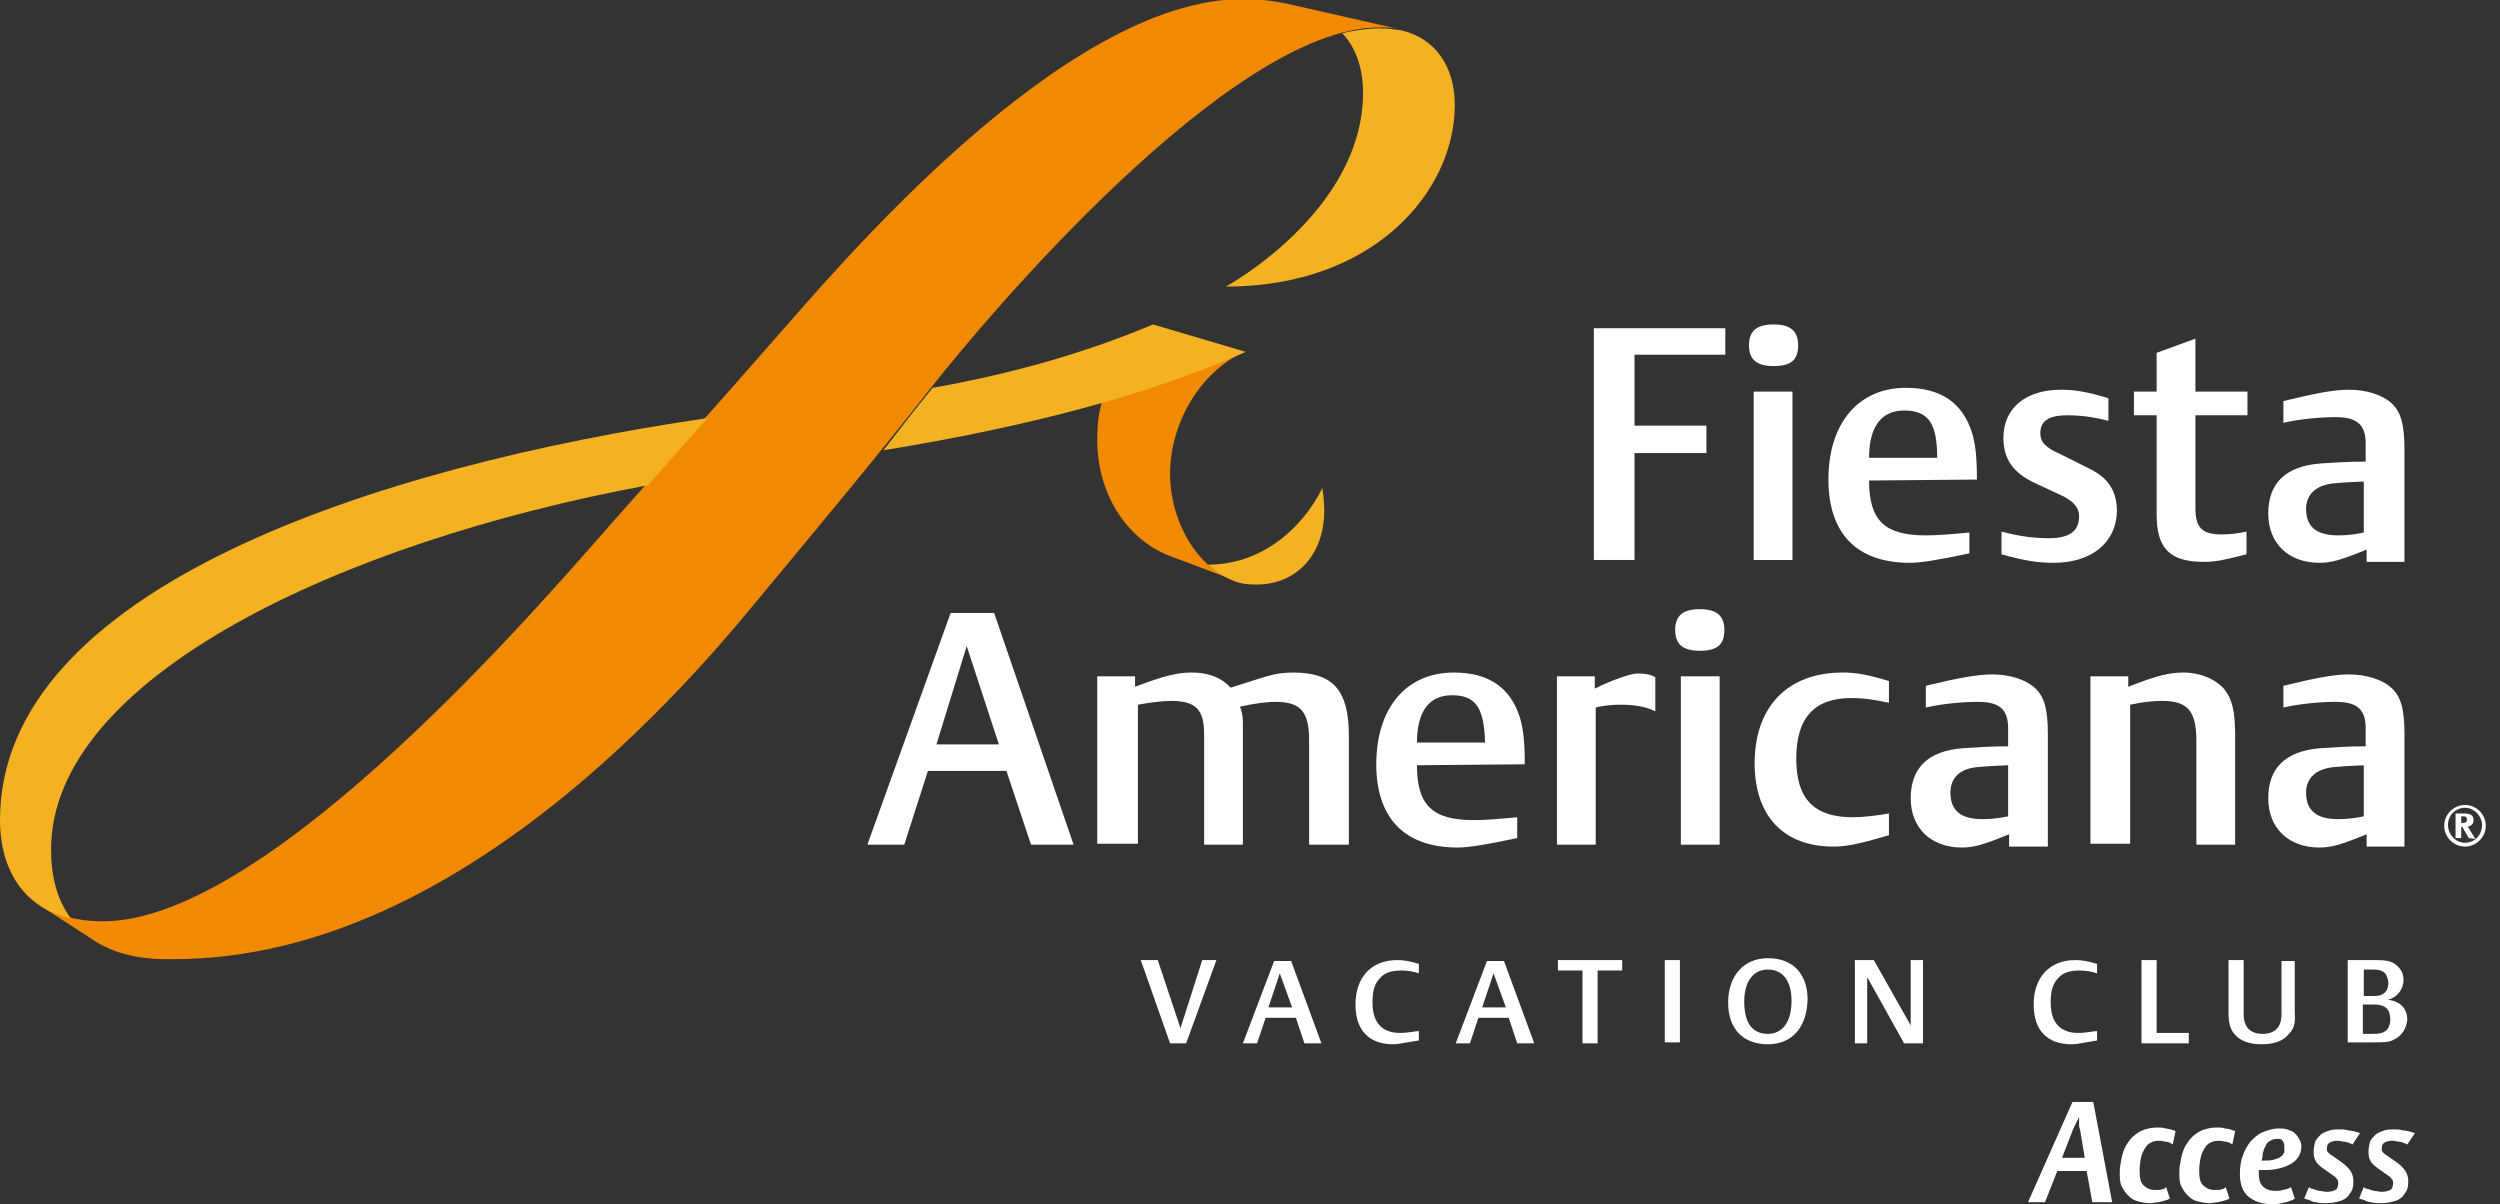 <?xml version="1.0" encoding="utf-8"?>
<!-- Generator: Adobe Illustrator 26.3.1, SVG Export Plug-In . SVG Version: 6.00 Build 0)  -->
<svg version="1.1" id="Layer_1" xmlns="http://www.w3.org/2000/svg" xmlns:xlink="http://www.w3.org/1999/xlink" x="0px" y="0px"
	 viewBox="0 0 264.3 127.3" style="enable-background:new 0 0 264.3 127.3;" xml:space="preserve">
<rect x="0" y="0" width="264.3" height="127.3" fill="#333333" stroke="none"/>
<style type="text/css">
	.st0{fill:#F18A00;}
	.st1{fill:#F4B223;}
	.st2{fill:#FFFFFF;}
</style>
<g>
	<path class="st0" d="M130.4,61.3c-1-0.4-1.9-0.9-2.7-1.6c-2.5-2.3-4-6-4-9.6c0-5.3,3.1-10.7,7.8-12.9c-4.5,2-9.5,3.8-15,5.3
		c-0.4,1.3-0.5,2.7-0.5,4c0,6,3.4,10.8,8,12.4L130.4,61.3z"/>
	<path class="st0" d="M9.9,99.4l-5.7-3.7c1.6,1,3.8,1.7,6.7,1.7c17.8,0,47.4-34.9,53.6-41.9c4.4-5,11.6-13,17.7-20
		c6.2-7,30.1-35.6,49.2-35.6c1.7,0,3.3,0.2,4.7,0.5L148,3.1c-0.7-0.2-1.4-0.2-2.2-0.2c-15.8,0-41.8,31-47.3,38
		C92.7,48.3,87,55.1,81.2,62.1s-31.4,39.3-62.8,39.3C14.8,101.5,12,100.8,9.9,99.4"/>
	<path class="st1" d="M98.6,41c-1.8,2.2-3.5,4.4-5.2,6.6c14.8-2.4,28-5.8,38.3-10.4l-9.8-2.9C115.5,37,107.7,39.4,98.6,41"/>
	<path class="st1" d="M127.7,59.7c5.4,0,9.8-3.5,12.1-8.1c0,0,0.2,1.2,0.2,2.4c0,4.5-2.8,7.8-7.2,7.8c-0.9,0-1.7-0.1-2.4-0.4
		C129.4,61,128.5,60.4,127.7,59.7"/>
	<path class="st1" d="M145.9,3c0.8,0,1.5,0.1,2.2,0.2c3.6,0.8,5.7,3.8,5.7,7.9c0,9.1-8.5,19.2-24.2,19.2c0,0,14.5-7.9,14.5-20.5
		c0-2.5-0.7-4.7-2.2-6.3C143.3,3.2,144.6,3,145.9,3"/>
	<path class="st1" d="M4.3,95.8c0.9,0.6,1.9,1,3.2,1.3c-1.5-2-2.1-4.5-2.1-7.3c0-18.1,30.6-32.5,63.1-38.5c1.9-2.2,4.1-4.6,6.3-7.1
		C39.8,49.3,0,62.2,0,86.7C0,89.2,0.6,93.4,4.3,95.8"/>
	<polygon class="st2" points="172.8,37.5 172.8,45 180.4,45 180.4,47.9 172.8,47.9 172.8,59.2 168.5,59.2 168.5,34.7 182.4,34.7 
		182.4,37.5 	"/>
	<path class="st2" d="M187.5,38.7c-1.8,0-2.6-0.7-2.6-2.2s0.8-2.2,2.6-2.2s2.6,0.7,2.6,2.2C190.1,38.1,189.3,38.7,187.5,38.7
		 M185.4,41.4h4.1v17.8h-4.1V41.4z"/>
	<path class="st2" d="M197.6,50.8c0,4.2,1.6,5.8,6,5.8c1.2,0,2.4-0.1,4.6-0.3v2.2c-3.3,0.7-5.1,1-6.3,1c-5.6,0-8.6-3.1-8.6-8.8
		c0-6,3.2-9.7,8.2-9.7c3.7,0,6,1.6,7,4.8c0.3,1.1,0.5,2.2,0.5,4.9L197.6,50.8L197.6,50.8z M201.3,43.4c-2.4,0-3.7,1.7-3.7,5h7.2
		C204.8,44.8,203.9,43.4,201.3,43.4"/>
	<path class="st2" d="M217.1,59.5c-1.6,0-3-0.2-5.5-0.9v-2.4c1.9,0.5,3.4,0.7,5,0.7c2.1,0,3.2-0.7,3.2-2.3c0-0.9-0.5-1.5-1.6-2.1
		l-3-1.4c-2.4-1.1-3.4-2.6-3.4-4.8c0-3.2,2.4-5.1,6.1-5.1c1.4,0,2.7,0.2,5,0.9v2.4c-1.4-0.4-3-0.6-4.3-0.6c-2,0-2.9,0.6-2.9,1.9
		c0,0.9,0.5,1.5,2.1,2.2l3,1.5c2.1,1,3,2.4,3,4.6C223.7,57.4,221.1,59.5,217.1,59.5"/>
	<path class="st2" d="M233,59.4c-3.6,0-5-1.4-5-5V43.9h-2.4v-2.5h2.4v-4.1l4.1-1.5v5.6h5.5v2.5h-5.5v9.8c0,2.1,0.7,2.8,2.8,2.8
		c0.8,0,1.7-0.1,2.6-0.3v2.4C234.8,59.3,234,59.4,233,59.4"/>
	<path class="st2" d="M250.2,59.2v-1.1c-2.7,1.1-3.7,1.4-5,1.4c-3.3,0-5.4-2.1-5.4-5.2c0-3.2,1.8-5,5.5-5.3c1.5-0.1,3-0.2,4.8-0.2
		v-1.9c0-2-0.9-2.8-3.2-2.8c-1.6,0-3.8,0.2-5.5,0.6v-2.3c3.3-0.8,5.3-1.2,6.9-1.2c1.8,0,3.5,0.5,4.5,1.4s1.4,2.2,1.4,4.9v11.9h-4
		V59.2z M250,50.9c-2,0.1-2.3,0.1-3.3,0.2c-1.9,0.2-2.9,1.2-2.9,2.7c0,1.9,1.1,2.8,3.4,2.8c0.9,0,1.8-0.1,2.7-0.3v-5.4H250z"/>
	<path class="st2" d="M109,89.3l-2.6-7.8h-8.3l-2.5,7.8h-3.9l8.8-24.5h4.6l8.4,24.5H109z M102.2,68.3L99,78.7h6.6L102.2,68.3z"/>
	<path class="st2" d="M149.8,80.9c0,4.2,1.6,5.8,6,5.8c1.2,0,2.4-0.1,4.6-0.3v2.2c-3.3,0.7-5.1,1-6.3,1c-5.6,0-8.6-3.1-8.6-8.8
		c0-6,3.2-9.7,8.2-9.7c3.7,0,6,1.6,7,4.8c0.3,1.1,0.5,2.2,0.5,4.9L149.8,80.9L149.8,80.9z M153.5,73.5c-2.4,0-3.7,1.7-3.7,5h7.2
		C156.9,74.8,156,73.5,153.5,73.5"/>
	<path class="st2" d="M171.3,74.5c-0.8,0-1.9,0.1-2.6,0.3v14.5h-4.1V71.5h4v1.3c1.8-0.9,3.8-1.6,4.5-1.6c0.8,0,1.4,0.1,1.9,0.4v3.6
		C174,74.7,172.8,74.5,171.3,74.5"/>
	<path class="st2" d="M179.7,68.8c-1.8,0-2.6-0.7-2.6-2.2s0.8-2.2,2.6-2.2s2.6,0.7,2.6,2.2C182.3,68.1,181.6,68.8,179.7,68.8
		 M177.7,71.5h4.1v17.8h-4.1V71.5z"/>
	<path class="st2" d="M193.8,89.5c-5.2,0-8.3-3.2-8.3-8.8c0-6,3.5-9.6,9.3-9.6c1.4,0,2.6,0.2,4.9,0.9v2.3c-1.4-0.3-2.5-0.5-4-0.5
		c-3.9,0-5.8,2.1-5.8,6.4s1.9,6.2,6,6.2c1.1,0,2.7-0.2,3.8-0.4v2.3C196.3,89.3,195.1,89.5,193.8,89.5"/>
	<path class="st2" d="M212.4,89.3v-1.1c-2.7,1.1-3.7,1.4-5,1.4c-3.3,0-5.4-2.1-5.4-5.2c0-3.2,1.8-5,5.5-5.3c1.5-0.1,3-0.2,4.8-0.2
		V77c0-2-0.9-2.8-3.2-2.8c-1.6,0-3.8,0.2-5.5,0.6v-2.3c3.3-0.8,5.4-1.2,7-1.2c1.8,0,3.5,0.5,4.5,1.4s1.4,2.2,1.4,4.9v11.9h-4.1V89.3
		z M212.3,80.9c-2,0.1-2.3,0.1-3.3,0.2c-1.9,0.2-2.8,1.2-2.8,2.7c0,1.9,1.1,2.8,3.4,2.8c0.9,0,1.8-0.1,2.7-0.3L212.3,80.9
		L212.3,80.9z"/>
	<path class="st2" d="M232.2,89.3v-11c0-3.1-0.9-4.2-3.6-4.2c-1,0-2,0.1-3.4,0.4v14.7H221V71.5h4v1.1c3.1-1.2,4.3-1.5,5.9-1.5
		c1.7,0,3.3,0.7,4.2,1.7c0.9,1.1,1.2,2.4,1.2,5v11.5C236.3,89.3,232.2,89.3,232.2,89.3z"/>
	<path class="st2" d="M250.2,89.3v-1.1c-2.7,1.1-3.7,1.4-5,1.4c-3.3,0-5.4-2.1-5.4-5.2c0-3.2,1.8-5,5.5-5.3c1.5-0.1,3-0.2,4.8-0.2
		V77c0-2-0.9-2.8-3.2-2.8c-1.6,0-3.8,0.2-5.5,0.6v-2.3c3.3-0.8,5.3-1.2,6.9-1.2c1.8,0,3.5,0.5,4.5,1.4s1.4,2.2,1.4,4.9v11.9h-4V89.3
		z M250,80.9c-2,0.1-2.3,0.1-3.3,0.2c-1.9,0.2-2.9,1.2-2.9,2.7c0,1.9,1.1,2.8,3.4,2.8c0.9,0,1.8-0.1,2.7-0.3v-5.4H250z"/>
	<path class="st2" d="M260.6,89.5c-1.2,0-2.2-1-2.2-2.2s1-2.2,2.2-2.2s2.2,1,2.2,2.2C262.8,88.5,261.8,89.5,260.6,89.5 M260.6,85.4
		c-1,0-1.8,0.8-1.8,1.8s0.8,1.9,1.8,1.9s1.8-0.8,1.8-1.9C262.4,86.3,261.6,85.4,260.6,85.4 M261,88.6l-0.7-1.2h-0.1v1.2h-0.6V86h0.9
		c0.7,0,1,0.2,1,0.7c0,0.4-0.2,0.6-0.6,0.7l0.8,1.3L261,88.6L261,88.6z M260.4,86.3h-0.2V87h0.2c0.3,0,0.4-0.1,0.4-0.4
		C260.8,86.4,260.7,86.3,260.4,86.3"/>
	<path class="st2" d="M138.4,89.3v-11c0-3.1-0.9-4.1-3.6-4.1c-1,0-2.3,0.2-3.7,0.5c0.3,0.9,0.3,1.2,0.3,2.1v12.5h-4.1V77.6
		c0-2.6-0.9-3.5-3.5-3.5c-1,0-2.4,0.2-3.5,0.4v14.7H116V71.5h4v1.1c3.2-1.2,4.5-1.5,6-1.5c1.7,0,3.1,0.5,4.1,1.6
		c3.6-1.1,4.5-1.6,6.6-1.6c4.2,0,5.9,1.8,5.9,6.7v11.5C142.6,89.3,138.4,89.3,138.4,89.3z"/>
	<polygon class="st2" points="125.4,110.3 123.7,110.3 120.6,101.5 122.4,101.5 124.8,108.7 127.1,101.5 128.6,101.5 	"/>
	<path class="st2" d="M137.9,110.3l-0.9-2.7h-3.2l-0.9,2.7h-1.5l3.3-8.7h1.8l3.2,8.7H137.9z M135.3,102.9l-1.2,3.6h2.5L135.3,102.9z
		"/>
	<path class="st2" d="M147.3,110.4c-2.6,0-4-1.5-4-4.2c0-2.9,1.7-4.7,4.4-4.7c0.7,0,1.3,0.1,2.3,0.4v1c-0.6-0.2-1.2-0.3-1.8-0.3
		c-1,0-1.8,0.2-2.3,0.8c-0.6,0.6-0.8,1.4-0.8,2.6c0,2.1,1,3.2,2.9,3.2c0.9,0,1.7-0.2,2-0.2v1C148.6,110.2,147.9,110.4,147.3,110.4"
		/>
	<path class="st2" d="M160.4,110.3l-0.9-2.7h-3.2l-0.9,2.7h-1.5l3.3-8.7h1.8l3.2,8.7H160.4z M157.9,102.9l-1.2,3.6h2.5L157.9,102.9z
		"/>
	<polygon class="st2" points="168.9,102.6 168.9,110.3 167.3,110.3 167.3,102.6 164.7,102.6 164.7,101.5 171.5,101.5 171.5,102.6 	
		"/>
	<rect x="176" y="101.5" class="st2" width="1.6" height="8.7"/>
	<path class="st2" d="M186.9,110.4c-2.6,0-4.2-1.6-4.2-4.4c0-2.9,1.7-4.7,4.2-4.7c2.6,0,4.2,1.6,4.2,4.4
		C191,108.7,189.4,110.4,186.9,110.4 M186.9,102.5c-1.5,0-2.5,1.2-2.5,3.4c0,2.3,0.9,3.4,2.5,3.4c1.5,0,2.5-1.2,2.5-3.5
		C189.4,103.6,188.4,102.5,186.9,102.5"/>
	<polygon class="st2" points="201.3,110.3 197.4,103.3 197.4,110.3 196.1,110.3 196.1,101.5 198.1,101.5 202,108.4 202,101.5 
		203.3,101.5 203.3,110.3 	"/>
	<path class="st2" d="M219,110.4c-2.6,0-4-1.5-4-4.2c0-2.9,1.7-4.7,4.4-4.7c0.7,0,1.3,0.1,2.3,0.4v1c-0.6-0.2-1.2-0.3-1.8-0.3
		c-1,0-1.8,0.2-2.3,0.8c-0.6,0.6-0.8,1.4-0.8,2.6c0,2.1,1,3.2,2.9,3.2c0.9,0,1.7-0.2,2-0.2v1C220.4,110.2,219.7,110.4,219,110.4"/>
	<polygon class="st2" points="226.4,110.3 226.4,101.5 228,101.5 228,109.2 231.4,109.2 231.4,110.3 	"/>
	<path class="st2" d="M241.9,109.4c-0.6,0.7-1.6,1-2.8,1s-2.2-0.3-2.8-1c-0.5-0.5-0.7-1.2-0.7-2.3v-5.6h1.6v5.7c0,1.4,0.7,2.1,2,2.1
		s2-0.7,2-2.1v-5.6h1.4v5.3C242.7,108.3,242.5,108.8,241.9,109.4"/>
	<path class="st2" d="M253.1,109.9c-0.5,0.3-1.1,0.3-2.2,0.3h-2.7v-8.7h2.9c1.2,0,1.7,0.1,2.2,0.5s0.8,0.9,0.8,1.6
		c0,1-0.7,1.9-1.7,2.1c1.3,0.1,2.1,0.9,2.1,2.1C254.4,108.8,253.9,109.5,253.1,109.9 M250.9,102.5h-1v2.8h1.1c1,0,1.5-0.5,1.5-1.4
		C252.4,102.9,252,102.5,250.9,102.5 M251,106.2h-1.2v3.1h1.1c0.7,0,1-0.1,1.3-0.3c0.3-0.2,0.5-0.7,0.5-1.2
		C252.7,106.7,252.2,106.2,251,106.2"/>
	<path class="st2" d="M221.2,127.1l-0.6-3.3h-3.1l-1.3,3.3h-1.8l4.7-10.6h2.2l2,10.6H221.2z M219.9,119.4c-0.1-0.2-0.1-0.4-0.1-0.6
		s0-0.3,0-0.4s0-0.2,0-0.3c-0.1,0.1-0.1,0.3-0.2,0.4c-0.1,0.1-0.1,0.3-0.2,0.4c-0.1,0.1-0.1,0.3-0.2,0.4l-1.2,3.1h2.4L219.9,119.4z"
		/>
	<path class="st2" d="M229.7,121c-0.1-0.1-0.2-0.1-0.3-0.2c-0.1,0-0.2-0.1-0.4-0.1s-0.4-0.1-0.6-0.1c-0.3,0-0.5,0-0.8,0.1
		c-0.2,0.1-0.5,0.2-0.7,0.5s-0.4,0.6-0.5,1s-0.2,0.9-0.2,1.6s0.1,1.2,0.4,1.5c0.3,0.3,0.7,0.5,1.2,0.5c0.2,0,0.4,0,0.5,0
		c0.2,0,0.3-0.1,0.4-0.1c0.1,0,0.2-0.1,0.3-0.2l0.4,1.2c-0.2,0.1-0.3,0.2-0.5,0.2c-0.2,0.1-0.4,0.1-0.7,0.2c-0.3,0-0.6,0.1-0.9,0.1
		c-0.5,0-0.9-0.1-1.3-0.2c-0.4-0.1-0.7-0.3-1-0.6c-0.3-0.3-0.5-0.6-0.7-1s-0.2-0.9-0.2-1.5c0-0.5,0.1-1,0.2-1.5
		c0.1-0.5,0.3-1.1,0.6-1.5c0.3-0.5,0.7-0.9,1.2-1.2c0.5-0.3,1.2-0.5,2-0.5c0.3,0,0.6,0,0.8,0.1c0.2,0,0.5,0.1,0.6,0.1
		c0.2,0.1,0.4,0.1,0.5,0.2L229.7,121z"/>
	<path class="st2" d="M236,121c-0.1-0.1-0.2-0.1-0.3-0.2c-0.1,0-0.2-0.1-0.4-0.1s-0.4-0.1-0.6-0.1c-0.3,0-0.5,0-0.8,0.1
		c-0.2,0.1-0.5,0.2-0.7,0.5s-0.4,0.6-0.5,1s-0.2,0.9-0.2,1.6s0.1,1.2,0.4,1.5c0.3,0.3,0.7,0.5,1.2,0.5c0.2,0,0.4,0,0.5,0
		c0.2,0,0.3-0.1,0.4-0.1c0.1,0,0.2-0.1,0.3-0.2l0.4,1.2c-0.2,0.1-0.3,0.2-0.5,0.2c-0.2,0.1-0.4,0.1-0.7,0.2c-0.3,0-0.6,0.1-0.9,0.1
		c-0.5,0-0.9-0.1-1.3-0.2c-0.4-0.1-0.7-0.3-1-0.6c-0.3-0.3-0.5-0.6-0.7-1s-0.2-0.9-0.2-1.5c0-0.5,0.1-1,0.2-1.5
		c0.1-0.5,0.3-1.1,0.6-1.5c0.3-0.5,0.7-0.9,1.2-1.2c0.5-0.3,1.2-0.5,2-0.5c0.3,0,0.6,0,0.8,0.1c0.2,0,0.5,0.1,0.6,0.1
		c0.2,0.1,0.4,0.1,0.5,0.2L236,121z"/>
	<path class="st2" d="M243.3,121.2c0,0.9-0.5,1.6-1.4,2c-0.4,0.2-0.8,0.3-1.3,0.4s-1,0.1-1.6,0.1h-0.2c0,0,0,0,0,0.1v0.2
		c0,0.6,0.1,1.1,0.4,1.4c0.3,0.3,0.7,0.5,1.4,0.5c0.3,0,0.5,0,0.7-0.1c0.2,0,0.4-0.1,0.5-0.1c0.2-0.1,0.3-0.1,0.4-0.2l0.4,1.2
		c-0.1,0.1-0.3,0.2-0.6,0.3c-0.2,0.1-0.5,0.1-0.8,0.2s-0.7,0.1-1.1,0.1c-1,0-1.8-0.3-2.4-0.8c-0.6-0.5-0.9-1.3-0.9-2.4
		c0-0.7,0.1-1.4,0.3-1.9c0.2-0.6,0.5-1.1,0.8-1.5c0.4-0.4,0.8-0.8,1.3-1s1.1-0.4,1.7-0.4c0.3,0,0.6,0,0.9,0.1
		c0.3,0.1,0.5,0.2,0.7,0.3c0.2,0.2,0.4,0.4,0.5,0.6C243.2,120.6,243.3,120.9,243.3,121.2 M241.5,121.2c0-0.3-0.1-0.5-0.2-0.6
		c-0.1-0.2-0.3-0.2-0.6-0.2s-0.5,0.1-0.7,0.2s-0.4,0.3-0.5,0.6c-0.1,0.2-0.2,0.3-0.2,0.5c-0.1,0.2-0.1,0.3-0.1,0.5s-0.1,0.4-0.1,0.5
		h0.1c0.5,0,0.8,0,1.2-0.1c0.3-0.1,0.6-0.2,0.7-0.3c0.2-0.1,0.3-0.3,0.4-0.5C241.5,121.6,241.5,121.4,241.5,121.2"/>
	<path class="st2" d="M248.7,121c-0.1-0.1-0.3-0.1-0.4-0.2c-0.1,0-0.3-0.1-0.5-0.1s-0.4-0.1-0.6-0.1c-0.5,0-0.8,0.1-0.9,0.2
		c-0.2,0.1-0.3,0.3-0.3,0.6c0,0.2,0,0.3,0.1,0.4s0.3,0.3,0.5,0.4l1,0.7c0.4,0.3,0.7,0.6,0.9,0.9s0.3,0.7,0.3,1s0,0.6-0.1,0.9
		s-0.3,0.5-0.5,0.8c-0.2,0.2-0.5,0.4-0.9,0.5s-0.8,0.2-1.4,0.2c-0.4,0-0.7,0-1-0.1c-0.3,0-0.5-0.1-0.7-0.2s-0.4-0.1-0.6-0.2l0.5-1.2
		c0.1,0.1,0.3,0.2,0.5,0.2c0.1,0.1,0.3,0.1,0.6,0.2c0.2,0,0.5,0.1,0.8,0.1c0.4,0,0.7-0.1,0.9-0.2s0.3-0.4,0.3-0.7
		c0-0.1,0-0.3-0.1-0.4s-0.2-0.3-0.4-0.4l-1-0.7c-0.4-0.3-0.8-0.6-0.9-0.9c-0.2-0.3-0.2-0.7-0.2-1c0-0.4,0.1-0.8,0.2-1.1
		c0.2-0.3,0.4-0.5,0.6-0.7c0.3-0.2,0.6-0.3,0.9-0.4c0.3-0.1,0.7-0.1,1-0.1s0.7,0,0.9,0.1c0.3,0,0.5,0.1,0.7,0.1
		c0.2,0.1,0.4,0.1,0.6,0.2L248.7,121z"/>
	<path class="st2" d="M254.5,121c-0.1-0.1-0.3-0.1-0.4-0.2c-0.1,0-0.3-0.1-0.5-0.1s-0.4-0.1-0.6-0.1c-0.5,0-0.8,0.1-0.9,0.2
		c-0.2,0.1-0.3,0.3-0.3,0.6c0,0.2,0,0.3,0.1,0.4s0.3,0.3,0.5,0.4l1,0.7c0.4,0.3,0.7,0.6,0.9,0.9s0.3,0.7,0.3,1s0,0.6-0.1,0.9
		s-0.3,0.5-0.5,0.8c-0.2,0.2-0.5,0.4-0.9,0.5s-0.8,0.2-1.4,0.2c-0.4,0-0.7,0-1-0.1c-0.3,0-0.5-0.1-0.7-0.2s-0.4-0.1-0.6-0.2l0.5-1.2
		c0.1,0.1,0.3,0.2,0.5,0.2c0.1,0.1,0.3,0.1,0.6,0.2c0.2,0,0.5,0.1,0.8,0.1c0.4,0,0.7-0.1,0.9-0.2s0.3-0.4,0.3-0.7
		c0-0.1,0-0.3-0.1-0.4s-0.2-0.3-0.4-0.4l-1-0.7c-0.4-0.3-0.8-0.6-0.9-0.9c-0.2-0.3-0.2-0.7-0.2-1c0-0.4,0.1-0.8,0.2-1.1
		c0.2-0.3,0.4-0.5,0.6-0.7c0.3-0.2,0.6-0.3,0.9-0.4c0.3-0.1,0.7-0.1,1-0.1s0.7,0,0.9,0.1c0.3,0,0.5,0.1,0.7,0.1
		c0.2,0.1,0.4,0.1,0.6,0.2L254.5,121z"/>
</g>
</svg>

